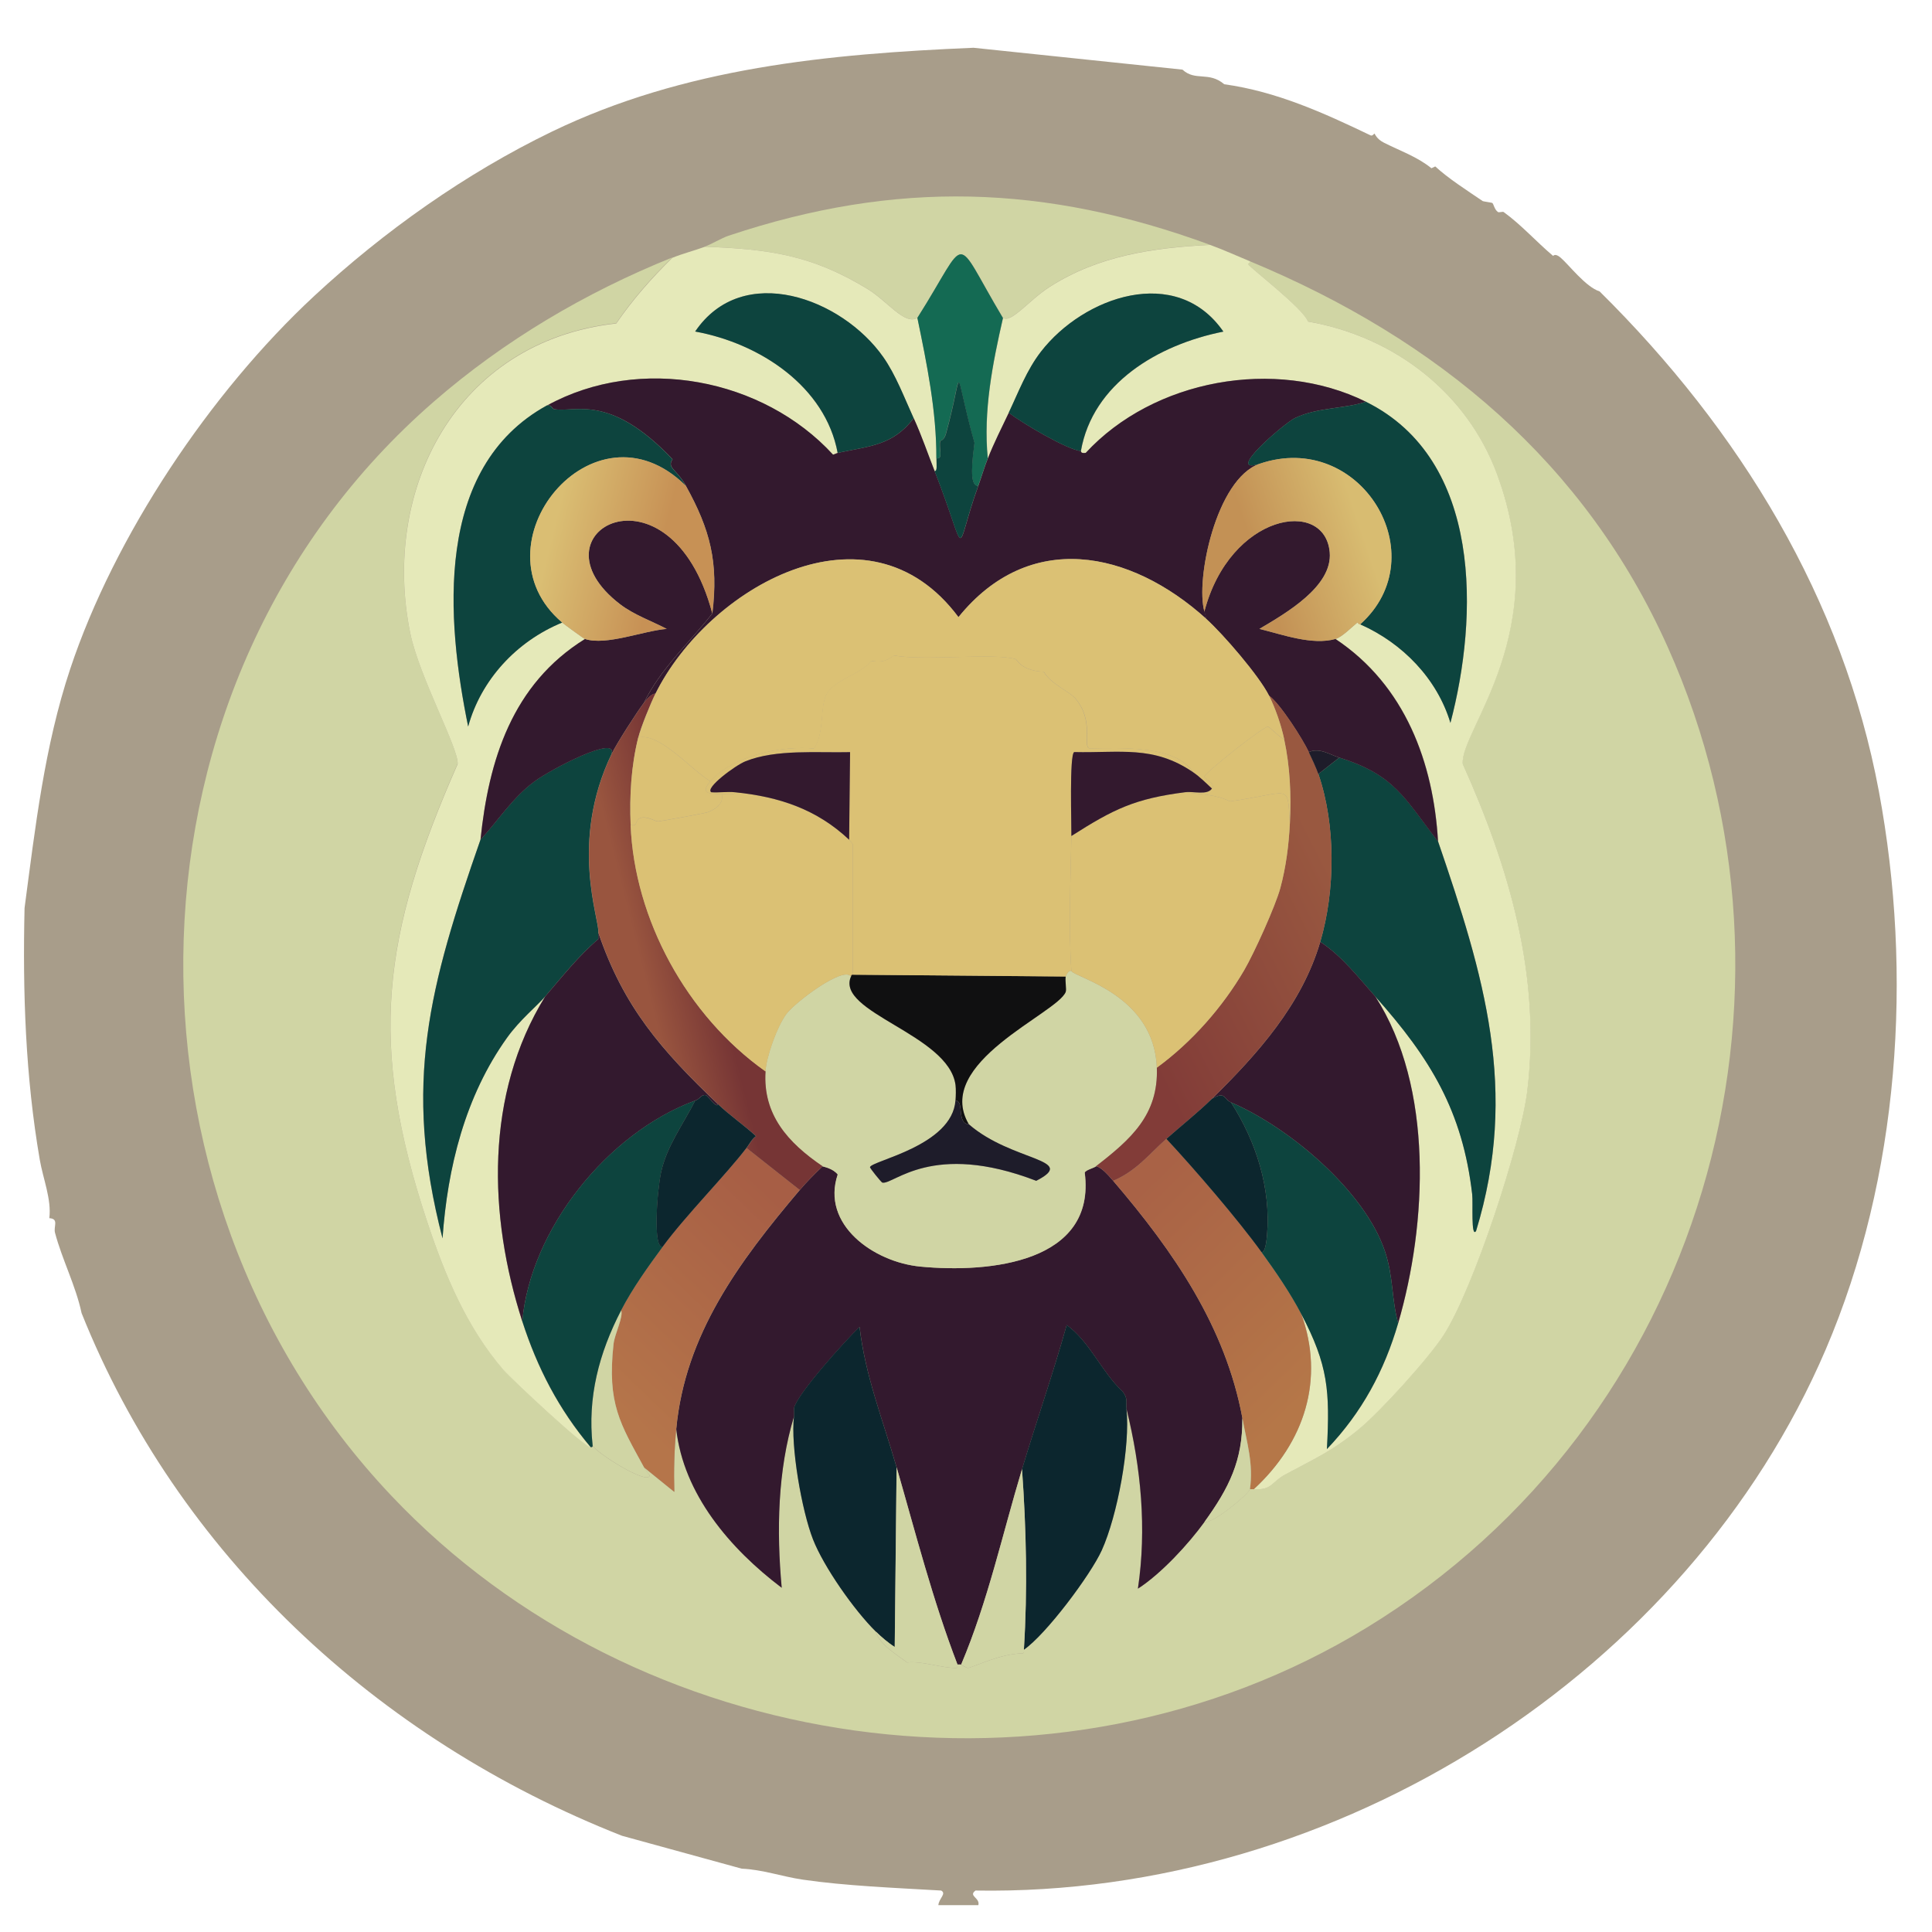 <?xml version="1.0" encoding="UTF-8"?><svg id="Layer_1" xmlns="http://www.w3.org/2000/svg" xmlns:xlink="http://www.w3.org/1999/xlink" viewBox="0 0 288 288"><defs><style>.cls-1{fill:#a89d8a;}.cls-1,.cls-2,.cls-3,.cls-4,.cls-5,.cls-6,.cls-7,.cls-8,.cls-9,.cls-10,.cls-11,.cls-12,.cls-13,.cls-14,.cls-15,.cls-16{stroke-width:0px;}.cls-2{fill:url(#linear-gradient);}.cls-3{fill:#dbc174;}.cls-4{fill:url(#linear-gradient-6);}.cls-5{fill:#d0d5a4;}.cls-6{fill:url(#linear-gradient-5);}.cls-7{fill:#0d443e;}.cls-8{fill:#e5e9b9;}.cls-9{fill:#33192e;}.cls-10{fill:url(#linear-gradient-2);}.cls-11{fill:#1e1c2a;}.cls-12{fill:#146a53;}.cls-13{fill:url(#linear-gradient-3);}.cls-14{fill:#101011;}.cls-15{fill:#0c262e;}.cls-16{fill:url(#linear-gradient-4);}</style><linearGradient id="linear-gradient" x1="165.82" y1="181.15" x2="193.42" y2="209.62" gradientUnits="userSpaceOnUse"><stop offset="0" stop-color="#a96246"/><stop offset="1" stop-color="#b57748"/></linearGradient><linearGradient id="linear-gradient-2" x1="119.74" y1="182.36" x2="92.8" y2="210.4" gradientUnits="userSpaceOnUse"><stop offset="0" stop-color="#a75e45"/><stop offset="1" stop-color="#b5754a"/></linearGradient><linearGradient id="linear-gradient-3" x1="203" y1="78.95" x2="187.53" y2="84.19" gradientUnits="userSpaceOnUse"><stop offset="0" stop-color="#d8bc71"/><stop offset="1" stop-color="#c39155"/></linearGradient><linearGradient id="linear-gradient-4" x1="82.28" y1="79.64" x2="98.16" y2="83.54" gradientUnits="userSpaceOnUse"><stop offset="0" stop-color="#dabe73"/><stop offset="1" stop-color="#c79155"/></linearGradient><linearGradient id="linear-gradient-5" x1="198.19" y1="129.36" x2="165.31" y2="146.11" gradientUnits="userSpaceOnUse"><stop offset="0" stop-color="#995840"/><stop offset="1" stop-color="#823c38"/></linearGradient><linearGradient id="linear-gradient-6" x1="105.57" y1="141.11" x2="95.54" y2="143.65" gradientUnits="userSpaceOnUse"><stop offset="0" stop-color="#763535"/><stop offset="1" stop-color="#99553f"/></linearGradient></defs><path class="cls-1" d="m145.83,284c-1.98,0-3.96,0-5.95,0,.07-1.01,1.26-1.71.42-2.18-6.87-.4-14.33-.7-20.67-1.63-3.02-.45-5.98-1.5-9.06-1.63l-17.84-4.9c-36.73-14.44-66.29-42.2-80.57-77.92-.87-4.09-2.89-7.94-3.96-11.97-.25-.95.63-2.08-.85-2.18.35-2.79-.93-5.87-1.42-8.7-2.14-12.43-2.56-24.96-2.27-37.53,1.59-11.98,2.96-24.08,6.8-35.63,6.59-19.81,20.84-41.18,36.39-55.62,10.35-9.6,22.53-18.25,35.4-24.48,19.78-9.56,41.2-11.59,62.87-12.51q15.58,1.63,31.15,3.26c1.92,1.78,3.91.21,6.23,2.18,7.76,1.07,14.79,4.25,21.81,7.62.3.14.54-.29.57-.27.09.04.29.79,1.42,1.36,2.39,1.21,4.98,2.1,7.08,3.81l.57-.27c1.91,1.77,4.7,3.55,7.08,5.17.06.04,1.36.23,1.42.27.21.15.3.97.85,1.36.14.1.72-.1.85,0,2.65,1.92,4.89,4.45,7.36,6.53.04.04.26-.47,1.13.27,1.24,1.06,3.72,4.36,5.81,5.03,20.95,20.72,36.27,45.85,41.63,74.52,5.09,27.25,3.1,57.47-7.93,83.22-20.56,47.98-72.61,81.55-126.73,80.64-1.14.82.71,1.07.42,2.18Z"/><path class="cls-5" d="m88.06,215.73c.22,0,.31-.05.28-.27.4,1.05,8.27,5.99,8.5,4.49.01-.07-.69-.93-.85-1.22l4.53,3.67c-.09-3.16,0-6.23.28-9.38,1.07,9.67,7.99,17.82,15.72,23.66-.78-8.5-.61-17.48,1.84-25.57-.53,4.41,1.14,14.03,2.83,18.36,1.61,4.11,6.14,10.56,9.35,13.73.5,1.88,3.05,3.39,4.67,4.62,2.38-.24,5.09.84,7.36.82.23,0,.11-.54.14-.54.19,0,.38,0,.57,0,.06.18.93.55.99.54.95-.14,4.86-2.15,8.21-2.18.26-.11.1-.51.14-.54,3.29-2.26,9.94-11.14,11.61-14.82,2.34-5.17,4.27-15.6,3.68-21.08,2.17,8.76,3.03,17.87,1.7,26.79,3.46-2.22,7.55-6.66,9.91-9.93,1.29.28,6.62-4.16,6.8-4.9.19,0,.38-.01.57,0,2.71.21,2.61-1.06,4.67-2.18,4.29-2.31,7.01-3.46,11.04-6.8,3.19-2.64,10.42-10.61,12.6-14.01,4.43-6.9,11.5-28.41,12.46-36.44,2.04-17.05-2.66-33.16-9.63-48.68-.46-5.02,13.8-19.73,5.1-43.24-4.44-11.98-15.17-20.44-28.18-22.71-.67-1.98-8.67-8.01-8.92-8.57-.02-.04.34-.21.28-.41,28.19,11.71,50.03,30.12,62.3,57.52,23.28,51.95,5.32,115.53-44.89,146.18-46.4,28.32-108.73,19.1-145.42-19.72-42.99-45.48-41.58-121.39,6.37-163.05,10.47-9.1,22.55-16.25,35.54-21.49-3.11,3.04-5.92,6.23-8.35,9.79-23.95,2.68-35.04,24.82-30.73,46.1,1.32,6.53,7.27,17.3,7.08,19.58-11.25,25.55-13.39,41.61-4.53,68.26,2.61,7.83,5.81,15.62,11.33,22.03,1.17,1.36,12.08,11.59,13.03,11.56Z"/><path class="cls-5" d="m180.38,36.5c-8.57.41-16.67,1.61-23.93,6.26-3,1.92-5.73,5.46-6.94,4.62-7.65-12.79-4.84-12.46-12.74,0-1.94,1.13-4.43-2.49-7.5-4.35-8.23-4.99-14.58-5.9-24.21-6.26.93-.34,2.53-1.29,3.54-1.63,25-8.35,47.19-7.66,71.79,1.36Z"/><path class="cls-8" d="m186.33,38.95c.06.2-.3.37-.28.41.25.56,8.25,6.59,8.92,8.57,13.01,2.27,23.74,10.73,28.18,22.71,8.71,23.51-5.55,38.22-5.1,43.24,6.97,15.52,11.67,31.63,9.63,48.68-.96,8.03-8.03,29.54-12.46,36.44-2.18,3.4-9.41,11.37-12.6,14.01-4.04,3.34-6.76,4.49-11.04,6.8-2.06,1.11-1.96,2.38-4.67,2.18,7.6-7,10.58-16.4,7.08-26.11,4,7.61,4.29,11.43,3.82,20.13,5.22-5.46,8.55-11.66,10.62-18.77,4.32-14.79,5.32-35.16-3.4-48.68,8.22,9.22,13.01,17.07,14.44,29.51.14,1.21-.22,6.53.57,5.44,6.42-20.99,1.15-38.15-5.66-58.07-.68-11.7-4.87-23.26-15.29-30.19.97-.28,2.48-1.83,3.26-2.45.02-.02.3.38.42.27,6.35,2.8,11.49,8.15,13.45,14.69,4.14-15.68,4.86-39.25-12.6-47.87-13.53-6.68-31.68-3.32-41.77,7.62-.83.12-.67-.27-.71-.27,1.76-10.07,11.47-15.86,21.24-17.81-6.99-10.1-20.84-5.22-27.19,2.99-2.15,2.78-3.33,6-4.81,9.11-1.07,2.25-2.21,4.49-3.12,6.8-.69-7.04.71-14.12,2.27-20.94,1.21.83,3.93-2.7,6.94-4.62,7.26-4.64,15.36-5.84,23.93-6.26,1.99.73,3.98,1.63,5.95,2.45Z"/><path class="cls-8" d="m105.05,36.78c9.64.35,15.98,1.26,24.21,6.26,3.07,1.86,5.57,5.48,7.5,4.35,1.42,6.88,2.86,13.89,2.83,20.94,0,1.02.15,1.95-.28,1.9-1.03-2.63-1.93-5.31-3.12-7.89-1.36-2.97-2.66-6.44-4.53-9.11-6.15-8.77-20.96-14.27-28.04-3.81,9.69,1.76,19.41,8.22,21.24,18.09l-.71.27c-10.45-11.38-28.79-14.93-42.62-7.34-16.94,9.3-14.99,32.04-11.75,47.87,1.9-6.92,7.17-12.69,14.02-15.5.36.3,3.2,2.38,3.4,2.45-10.89,6.75-14.37,18.13-15.58,29.92-7.58,21.72-11.66,36.37-5.66,59.43.72-10.47,3.34-21.15,9.63-29.92,1.89-2.64,4.47-4.73,5.66-6.12-8.99,14.58-8.47,32.67-3.4,48.41,2.23,6.92,5.42,13.11,10.2,18.77-.94.03-11.85-10.2-13.03-11.56-5.52-6.41-8.72-14.19-11.33-22.03-8.86-26.66-6.72-42.72,4.53-68.26.19-2.28-5.76-13.06-7.08-19.58-4.31-21.28,6.77-43.42,30.73-46.1,2.44-3.56,5.25-6.75,8.35-9.79,1.56-.63,3.24-1.06,4.81-1.63Z"/><path class="cls-9" d="m163.39,173.85c.82.14,1.98,1.52,2.55,2.18,9.05,10.57,16.74,21.77,19.26,35.36.07,6.34-2,10.44-5.66,15.5-2.36,3.26-6.45,7.71-9.91,9.93,1.33-8.92.47-18.02-1.7-26.79-.11-1,.25-1.52-.57-2.58-3.2-2.98-4.85-7.39-8.35-9.93-2.02,7.22-4.49,14.31-6.66,21.49-2.94,9.75-5.08,19.68-9.06,29.1-.19,0-.38,0-.57,0-3.69-9.6-6.22-19.52-9.06-29.37-2.01-6.95-4.69-13.68-5.52-20.94-2.16,2.07-9.31,10.03-9.77,12.1-.03.4.05.83,0,1.22-2.45,8.09-2.62,17.07-1.84,25.57-7.73-5.84-14.65-13.99-15.72-23.66,1.31-14.08,9.32-24.9,18.41-35.63,1.03-1.22,2.24-2.42,3.4-3.54.11.07,1.51.28,2.27,1.22-2.51,7.46,5.34,13.06,12.32,13.73,10.38,1,26.22-.63,24.5-14.01.15-.4,1.31-.65,1.7-.95Z"/><path class="cls-2" d="m188.03,186.63c2.14,2.97,4.25,6.01,5.95,9.25,3.5,9.71.52,19.11-7.08,26.11-.19-.01-.38,0-.57,0,.55-3.74-.47-7.05-1.13-10.61-2.52-13.59-10.21-24.79-19.26-35.36,3.55-1.52,5.31-3.95,7.93-6.26,4.21,4.52,10.63,11.98,14.16,16.86Z"/><path class="cls-10" d="m119.21,177.38c-9.09,10.73-17.1,21.55-18.41,35.63-.29,3.15-.37,6.23-.28,9.38l-4.53-3.67c-3.52-6.46-5.51-9.43-4.53-18.36.16-1.49,1.51-4.08,1.13-5.03,1.69-3.27,4.04-6.54,6.23-9.52,3.36-4.58,9.42-10.7,12.46-14.69l7.93,6.26Z"/><path class="cls-15" d="m167.92,210.02c.59,5.48-1.34,15.91-3.68,21.08-1.67,3.68-8.32,12.56-11.61,14.82.55-8.97.36-17.97-.28-26.92,2.16-7.18,4.64-14.27,6.66-21.49,3.5,2.54,5.15,6.95,8.35,9.93.82,1.07.46,1.58.57,2.58Z"/><path class="cls-15" d="m133.65,218.72l-.28,26.79c-.98-.61-2.02-1.51-2.83-2.31-3.21-3.17-7.74-9.62-9.35-13.73-1.69-4.33-3.36-13.95-2.83-18.36.05-.4-.03-.82,0-1.22.46-2.08,7.61-10.03,9.77-12.1.83,7.26,3.52,13.99,5.52,20.94Z"/><path class="cls-5" d="m142.72,248.1s.09.54-.14.54c-2.28.02-4.99-1.06-7.36-.82-1.62-1.23-4.17-2.74-4.67-4.62.81.8,1.85,1.7,2.83,2.31l.28-26.79c2.84,9.85,5.37,19.77,9.06,29.37Z"/><path class="cls-5" d="m152.63,245.92s.11.44-.14.54c-3.36.02-7.27,2.04-8.21,2.18-.06,0-.94-.37-.99-.54,3.98-9.42,6.12-19.35,9.06-29.1.64,8.96.84,17.95.28,26.92Z"/><path class="cls-5" d="m95.99,218.72c.16.3.86,1.15.85,1.22-.23,1.51-8.09-3.44-8.5-4.49-.79-7.15.94-13.72,4.25-20.13.38.95-.97,3.54-1.13,5.03-.98,8.93,1.01,11.9,4.53,18.36Z"/><path class="cls-5" d="m186.33,221.99c-.18.73-5.51,5.17-6.8,4.9,3.66-5.07,5.73-9.17,5.66-15.5.66,3.56,1.69,6.87,1.13,10.61Z"/><path class="cls-9" d="m124.88,67.51c4.77-1.03,8.2-1.07,11.33-5.17,1.18,2.58,2.08,5.26,3.12,7.89,5.18,13.19,2.74,12.64,6.51,2.18.49-1.35.89-2.75,1.42-4.08.91-2.31,2.05-4.55,3.12-6.8,2.06,1.57,8.67,5.5,10.76,5.71.04,0-.12.39.71.27,10.09-10.93,28.25-14.29,41.77-7.62-3.3,1.08-7.28.82-10.62,2.45-1.52.74-10.6,8.49-5.24,6.8-6.49,2.26-9.58,17.37-8.21,22.03.1.36.24.72.28,1.09-11.39-10.29-26.39-13.33-36.96-.27-13.52-18.16-37.33-4.36-45.17,11.42-.57-.06-1.38.94-1.7,1.36,2.45-5.06,6.75-8.93,10.2-13.33.92-7.61-.31-12.46-3.96-19.04-1.39-2.51-2.85-2.63-1.98-3.94-9.51-10.02-14.63-6.85-17.7-7.48-.18-.04-.39-.68-.99-.54,13.83-7.59,32.18-4.04,42.62,7.34l.71-.27Z"/><path class="cls-7" d="m214.37,125.44c6.82,19.92,12.09,37.07,5.66,58.07-.78,1.09-.43-4.23-.57-5.44-1.43-12.44-6.23-20.29-14.44-29.51-2.55-2.86-4.93-6-8.21-8.16,2.25-7.69,2.33-17.4-.28-25.02l3.12-2.45c8.32,2.59,9.73,6.08,14.73,12.51Z"/><path class="cls-9" d="m205.02,148.56c8.71,13.52,7.72,33.89,3.4,48.68-1.01-3.66-.68-6.88-1.98-10.74-3.01-8.94-14.19-18.42-22.94-22.17-1.13-.49-.77-1.72-2.83-.54,6.86-6.73,13.42-14.09,16.14-23.39,3.28,2.16,5.67,5.3,8.21,8.16Z"/><path class="cls-9" d="m199.07,95.25c10.42,6.93,14.61,18.49,15.29,30.19-5-6.43-6.41-9.92-14.73-12.51-1.35-.42-2.93-1.54-4.53-.82-.94-1.98-4.25-7.19-5.95-8.43-1.46-2.93-6.81-9.13-9.35-11.42-.04-.37-.18-.73-.28-1.09,3.82-14.61,17.97-17.01,18.69-8.84.45,5.1-6.57,9.1-10.48,11.42,3.42.83,7.87,2.48,11.33,1.5Z"/><path class="cls-7" d="m202.76,93.07c11.46-10.25.03-29.08-15.01-23.93-5.36,1.7,3.72-6.06,5.24-6.8,3.34-1.63,7.32-1.36,10.62-2.45,17.46,8.62,16.74,32.18,12.6,47.87-1.96-6.54-7.1-11.88-13.45-14.69Z"/><path class="cls-13" d="m202.76,93.07c-.13.11-.41-.29-.42-.27-.77.62-2.29,2.17-3.26,2.45-3.46.98-7.91-.66-11.33-1.5,3.91-2.33,10.93-6.32,10.48-11.42-.72-8.17-14.87-5.78-18.69,8.84-1.37-4.66,1.73-19.77,8.21-22.03,15.04-5.15,26.47,13.69,15.01,23.93Z"/><path class="cls-7" d="m161.12,67.24c-2.09-.21-8.7-4.15-10.76-5.71,1.48-3.11,2.66-6.33,4.81-9.11,6.35-8.21,20.19-13.09,27.19-2.99-9.77,1.95-19.48,7.74-21.24,17.81Z"/><path class="cls-7" d="m91.17,112.38c-6.35,13.21-1.79,24.68-1.98,26.65-.03.31.02.64,0,.95-3,2.56-5.39,5.61-7.93,8.57-1.2,1.39-3.77,3.48-5.66,6.12-6.28,8.76-8.9,19.45-9.63,29.92-5.99-23.06-1.92-37.71,5.66-59.43,2.71-2.94,4.78-6.28,8.07-8.7,2.49-1.84,12.4-6.99,11.47-4.08Z"/><path class="cls-9" d="m107.03,164.6c-.16.72-1.53-1.32-1.84-1.36-.71-.09-.71.5-1.56.82-13.18,4.87-24.58,19.32-25.77,32.91-5.08-15.74-5.59-33.83,3.4-48.41,2.54-2.95,4.93-6.01,7.93-8.57.02-.31-.03-.64,0-.95,3.78,11.11,9.41,17.53,17.84,25.57Z"/><path class="cls-9" d="m106.18,91.44c-3.45,4.4-7.74,8.26-10.2,13.33-1.09,1.44-4.07,6.07-4.81,7.62.93-2.91-8.98,2.24-11.47,4.08-3.29,2.42-5.36,5.76-8.07,8.7,1.21-11.79,4.69-23.17,15.58-29.92,3.15,1.04,8.7-1.22,12.18-1.5-2.29-1.2-4.87-2.09-6.94-3.67-14.07-10.77,7.47-22.22,13.74,1.36Z"/><path class="cls-7" d="m81.55,60.44c.6-.14.81.51.99.54,3.07.62,8.19-2.54,17.7,7.48-.87,1.31.59,1.44,1.98,3.94-13.76-13.61-31.96,8.92-18.41,20.4-6.85,2.81-12.12,8.58-14.02,15.5-3.24-15.83-5.18-38.57,11.75-47.87Z"/><path class="cls-16" d="m102.22,72.4c3.66,6.58,4.89,11.42,3.96,19.04-6.26-23.58-27.81-12.13-13.74-1.36,2.06,1.58,4.64,2.47,6.94,3.67-3.48.27-9.03,2.53-12.18,1.5-.2-.07-3.04-2.15-3.4-2.45-13.55-11.47,4.65-34.01,18.41-20.4Z"/><path class="cls-7" d="m136.2,62.34c-3.12,4.09-6.55,4.14-11.33,5.17-1.83-9.87-11.55-16.32-21.24-18.09,7.08-10.46,21.89-4.96,28.04,3.81,1.88,2.67,3.17,6.14,4.53,9.11Z"/><path class="cls-12" d="m149.51,47.38c-1.56,6.83-2.96,13.9-2.27,20.94-.52,1.33-.93,2.73-1.42,4.08-1.44.19-.84-4.05-.57-6.39-3.35-11.97-1.42-11.57-4.25-1.36-.29,1.05-.83,1.02-.85,1.09-.27.99.54,2.78-.57,2.58.03-7.05-1.41-14.06-2.83-20.94,7.9-12.46,5.1-12.79,12.74,0Z"/><path class="cls-7" d="m145.83,72.4c-3.77,10.47-1.34,11.01-6.51-2.18.43.04.28-.88.28-1.9,1.1.19.3-1.6.57-2.58.02-.07.56-.04.85-1.09,2.83-10.21.9-10.61,4.25,1.36-.28,2.34-.88,6.58.57,6.39Z"/><path class="cls-5" d="m159.71,144.75c.57,1,12.34,3.55,12.74,14.41.26,7.06-3.91,10.69-9.06,14.69-.39.3-1.55.55-1.7.95,1.72,13.38-14.12,15.01-24.5,14.01-6.98-.67-14.83-6.28-12.32-13.73-.75-.95-2.16-1.15-2.27-1.22-5.17-3.53-8.9-7.69-8.5-14.14.14-2.26,1.74-6.72,3.12-8.57,1.31-1.76,8.54-7.2,9.63-5.58-2.38,5.36,14.59,8.63,15.58,16.18.08.59.05,1.67,0,2.31-.49,6.76-12.47,8.95-12.74,9.93-.04.14,1.69,2.28,1.84,2.31,1.67.37,7.38-6.25,22.94-.27,6.38-3.27-3.65-2.85-10.05-8.43-5.38-9.16,13.18-16.51,14.44-19.72.15-.38-.11-1.65,0-2.31,0-.06.43-1.04.85-.82Z"/><path class="cls-6" d="m195.11,112.11c.37.78,1.16,2.53,1.42,3.26,2.61,7.62,2.54,17.33.28,25.02-2.73,9.3-9.28,16.66-16.14,23.39-2.1,2.06-4.57,4.02-6.8,5.98-2.62,2.31-4.38,4.73-7.93,6.26-.56-.66-1.73-2.04-2.55-2.18,5.15-3.99,9.32-7.63,9.06-14.69,5.23-3.82,9.82-9.05,13.03-14.55,1.47-2.52,4.66-9.56,5.38-12.24.84-3.14,1.26-6.41,1.42-9.65.21-4.22.03-8.38-.85-12.51-.46-2.14-1.28-4.56-2.27-6.53,1.7,1.24,5.01,6.45,5.95,8.43Z"/><path class="cls-4" d="m97.69,103.41c-.75,1.51-2.17,5.01-2.55,6.53-1.06,4.28-1.31,8.67-1.13,13.05.57,14,8.33,28.37,20.11,36.72-.41,6.45,3.32,10.62,8.5,14.14-1.16,1.11-2.37,2.32-3.4,3.54l-7.93-6.26c.46-.6.78-1.29,1.42-1.77-1.79-1.64-3.92-3.09-5.66-4.76-8.43-8.04-14.06-14.45-17.84-25.57.19-1.97-4.37-13.44,1.98-26.65.74-1.55,3.72-6.17,4.81-7.62.32-.42,1.13-1.42,1.7-1.36Z"/><path class="cls-7" d="m208.42,197.24c-2.07,7.1-5.4,13.31-10.62,18.77.46-8.69.18-12.51-3.82-20.13-1.7-3.23-3.8-6.28-5.95-9.25.61.22.79-1.91.85-2.58.57-6.96-1.61-13.84-5.38-19.72,8.75,3.75,19.93,13.23,22.94,22.17,1.3,3.87.97,7.08,1.98,10.74Z"/><path class="cls-15" d="m183.5,164.33c3.77,5.88,5.95,12.76,5.38,19.72-.06.67-.24,2.8-.85,2.58-3.53-4.88-9.95-12.34-14.16-16.86,2.23-1.97,4.69-3.92,6.8-5.98,2.06-1.17,1.7.06,2.83.54Z"/><path class="cls-7" d="m103.64,164.06c-1.79,3.53-4.27,6.82-5.1,10.74-.59,2.82-1.24,11.52.28,11.01-2.19,2.98-4.54,6.25-6.23,9.52-3.31,6.4-5.03,12.98-4.25,20.13.03.23-.06.26-.28.27-4.77-5.65-7.96-11.84-10.2-18.77,1.19-13.59,12.59-28.04,25.77-32.91Z"/><path class="cls-15" d="m107.03,164.6c1.75,1.67,3.87,3.12,5.66,4.76-.64.47-.96,1.16-1.42,1.77-3.04,3.99-9.1,10.11-12.46,14.69-1.52.51-.88-8.2-.28-11.01.83-3.92,3.31-7.21,5.1-10.74.84-.31.85-.91,1.56-.82.31.04,1.68,2.08,1.84,1.36Z"/><path class="cls-11" d="m199.64,112.93l-3.12,2.45c-.25-.73-1.04-2.48-1.42-3.26,1.6-.72,3.19.4,4.53.82Z"/><path class="cls-14" d="m158.86,145.56c-.11.67.15,1.93,0,2.31-1.26,3.21-19.83,10.56-14.44,19.72-1.88-.12-.61-3.5-1.98-3.54.05-.64.08-1.72,0-2.31-.99-7.55-17.95-10.82-15.58-16.18.04-.08-.06-.3.28-.27q15.86.14,31.72.27Z"/><path class="cls-11" d="m144.42,167.59c6.41,5.58,16.43,5.16,10.05,8.43-15.55-5.98-21.27.64-22.94.27-.15-.03-1.88-2.17-1.84-2.31.27-.97,12.25-3.17,12.74-9.93,1.37.04.11,3.41,1.98,3.54Z"/><path class="cls-3" d="m126.57,125.17l.57.68v19.45c-.34-.03-.25.19-.28.27-1.09-1.63-8.32,3.82-9.63,5.58-1.37,1.85-2.97,6.31-3.12,8.57-11.78-8.35-19.54-22.72-20.11-36.72,1.18.27.56-.84,1.56-1.09.97-.24,2.17.58,2.55.54.62-.06,7.01-1.23,7.36-1.36,1.21-.45,2.48-1.36,2.12-2.72,1.04.02,2.04.12,1.98-.27,6.59.67,12.18,2.54,16.99,7.07Z"/><path class="cls-3" d="m176.7,118.1c2.4.36,4.43.28,6.66,1.36,9.25-1.3,8.5-2.86,8.92,3.26-.16,3.25-.57,6.51-1.42,9.65-.72,2.68-3.91,9.72-5.38,12.24-3.21,5.5-7.8,10.73-13.03,14.55-.4-10.86-12.17-13.42-12.74-14.41-.45-6.7-.11-13.43,0-20.13,6.29-4.01,9.46-5.57,16.99-6.53Z"/><path class="cls-3" d="m191.43,110.21c.88,4.13,1.06,8.29.85,12.51-.42-6.12.33-4.56-8.92-3.26-2.22-1.08-4.26-1-6.66-1.36,1.28-.16,3.24.48,3.96-.54.59-.85-1.14-1.41-1.13-1.77.02-.6,8.87-7.53,9.49-7.48.16.01,1.94,1.8,2.41,1.9Z"/><path class="cls-3" d="m179.82,92.26c2.54,2.29,7.89,8.5,9.35,11.42.98,1.97,1.81,4.39,2.27,6.53-.47-.1-2.25-1.89-2.41-1.9-.61-.06-9.47,6.88-9.49,7.48-.01.36,1.73.92,1.13,1.77-.91-.84-1.8-1.74-2.83-2.45-2.49-4.01-10.68-3.61-15.43-3.54-1.07-.41.8-4.07-2.12-7.48-.84-.98-3.72-2.2-4.67-3.94-3.51-.2-3.88-1.79-4.25-1.9-3.18-.94-13.76.3-18.12-.54-1.64,1.4-3.21.75-3.4.82-1.48,2.04-5.52,2.76-6.66,5.03-.98,1.97-.24,5.73-1.84,8.02-4.93-.45-12.19,1.09-15.43,4.9-2.93-1.74-7.53-7.3-10.76-6.53.38-1.52,1.8-5.01,2.55-6.53,7.84-15.78,31.65-29.59,45.17-11.42,10.57-13.06,25.57-10.02,36.96.27Z"/><path class="cls-3" d="m177.83,115.1c-5.91-4.03-10.85-2.83-17.7-2.99-.74.32-.4,10.94-.42,12.51-.11,6.7-.45,13.43,0,20.13-.42-.23-.84.76-.85.82q-15.86-.14-31.72-.27v-19.45l-.57-.68.14-13.05c-4.85.12-11-.47-15.58,1.36-1.53.61-6.13,4.03-5.1,4.62,1.16.08,2.38-.12,3.54,0,.05.4-.94.29-1.98.27-1.81-.04-3.32,0-1.7-1.9,3.24-3.81,10.5-5.35,15.43-4.9,1.6-2.29.86-6.06,1.84-8.02,1.14-2.28,5.17-2.99,6.66-5.03.18-.07,1.76.59,3.4-.82,4.37.85,14.95-.4,18.12.54.37.11.74,1.71,4.25,1.9.96,1.75,3.83,2.96,4.67,3.94,2.92,3.41,1.05,7.07,2.12,7.48,4.76-.08,12.95-.48,15.43,3.54Z"/><path class="cls-3" d="m105.9,116.46c-1.62,1.9-.11,1.87,1.7,1.9.36,1.36-.91,2.27-2.12,2.72-.35.13-6.75,1.3-7.36,1.36-.37.04-1.58-.79-2.55-.54-1,.25-.38,1.35-1.56,1.09-.18-4.38.07-8.78,1.13-13.05,3.23-.77,7.83,4.79,10.76,6.53Z"/><path class="cls-9" d="m177.83,115.1c1.03.7,1.93,1.61,2.83,2.45-.72,1.03-2.69.38-3.96.54-7.54.96-10.7,2.52-16.99,6.53.03-1.57-.32-12.19.42-12.51,6.85.16,11.79-1.04,17.7,2.99Z"/><path class="cls-9" d="m126.57,125.17c-4.81-4.53-10.4-6.4-16.99-7.07-1.16-.12-2.38.08-3.54,0-1.03-.6,3.57-4.01,5.1-4.62,4.57-1.83,10.72-1.24,15.58-1.36l-.14,13.05Z"/></svg>